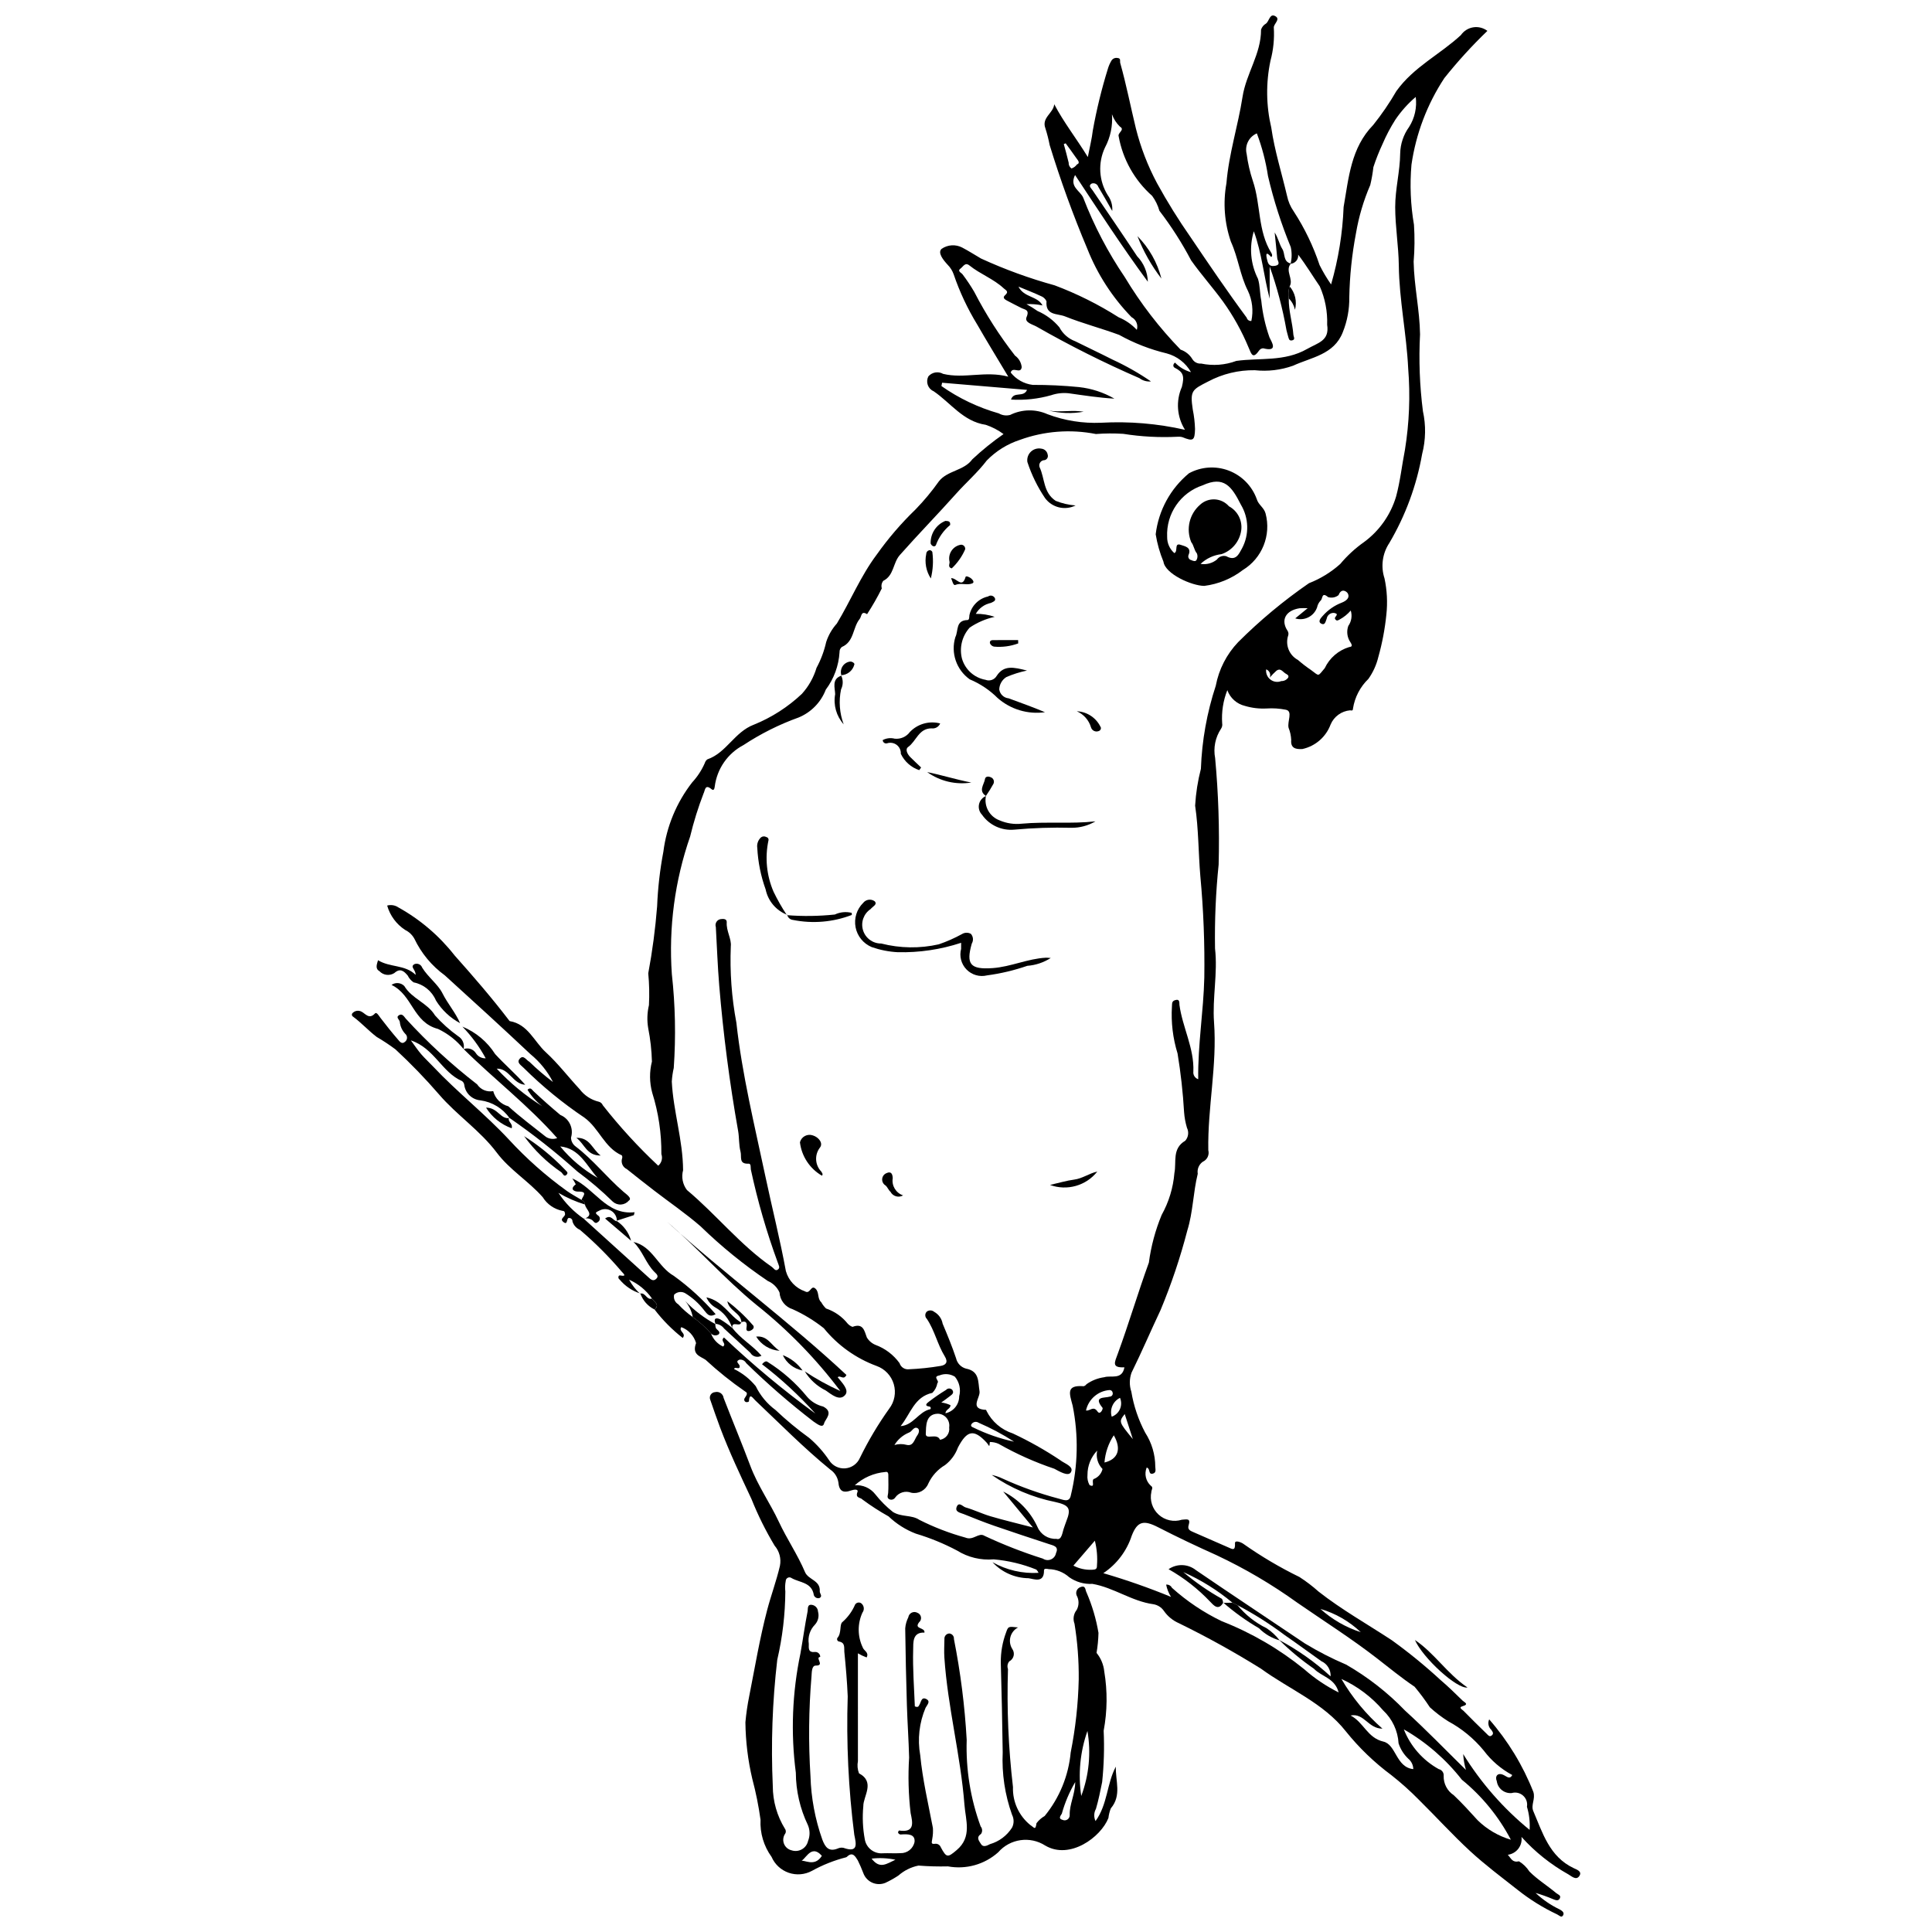 <?xml version="1.0" encoding="UTF-8"?>
<!-- Uploaded to: SVG Repo, www.svgrepo.com, Generator: SVG Repo Mixer Tools -->
<svg width="800px" height="800px" version="1.1" viewBox="144 144 512 512" xmlns="http://www.w3.org/2000/svg">
 <defs>
  <clipPath id="a">
   <path d="m237 148.09h326v503.81h-326z"/>
  </clipPath>
 </defs>
 <g clip-path="url(#a)">
  <path d="m298.68 466.95c5.707 5.172 11.414 10.34 17.121 15.512 0.625 0.566 1.266 1.223 2.102 0.445 0.789-0.734 0.074-1.297-0.414-1.777-2.356-2.312-3.199-5.691-5.621-8 5.07 1.141 6.457 6.582 10.711 8.992h-0.004c4.074 2.941 7.793 6.348 11.078 10.148-1.82 1.055-2.394-0.332-3.121-1.121l0.004-0.004c-1.328-1.711-2.945-3.176-4.781-4.328-0.965-0.66-2.266-0.547-3.098 0.277-0.246 0.996 0.195 2.039 1.086 2.555 1.156 1.262 2.445 2.394 3.844 3.379 1.77 1.266 3.391 2.723 4.836 4.348 0.559 1.535 1.711 2.785 3.195 3.473 1.047-0.855-0.891-1.43 0.242-2.398h0.004c7.629 7.231 15.719 13.965 24.211 20.16-4.289-4.789-9.02-9.164-14.129-13.07 0.664-0.793 1.141-0.883 1.453-0.633 3.988 2.492 7.535 5.625 10.504 9.27 1.105 1.281 2.594 2.18 4.242 2.57 2.91 1.496 0.516 3.367 0.258 4.438-0.348 1.441-1.816 0.184-2.871-0.504v-0.004c-6.234-4.793-12.176-9.953-17.797-15.457-0.355-0.648-1.082-1.004-1.816-0.887-1.203 0.547 0.047 1.098 0.098 1.664 0.105 1.227-1.281-0.012-1.477 0.816v-0.004c2.219 1.082 4.172 2.633 5.738 4.539 1.211 2.5 3.008 4.664 5.242 6.312 2.809 2.664 5.793 5.137 8.93 7.402 2.023 1.723 3.797 3.715 5.273 5.918 0.914 1.453 2.559 2.277 4.269 2.148 1.711-0.133 3.207-1.199 3.891-2.773 2.219-4.543 4.809-8.898 7.746-13.016 1.434-1.852 1.891-4.277 1.23-6.527-0.66-2.246-2.356-4.039-4.562-4.824-5.477-2.019-10.305-5.473-13.984-10.004-2.531-2.008-5.301-3.699-8.25-5.027-1.969-0.605-3.356-2.371-3.477-4.426-0.609-1.375-1.715-2.465-3.098-3.055-6.359-4.293-12.324-9.137-17.824-14.484-3.894-3.383-8.184-6.309-12.281-9.461-2.445-1.883-4.871-3.789-7.281-5.719v0.004c-1.082-0.5-1.613-1.73-1.238-2.863 0.09-0.258 0.062-0.543-0.082-0.777-4.613-2.012-6.004-7.168-9.898-9.98v-0.004c-5.762-3.867-11.141-8.273-16.07-13.16-0.672-0.715-2.023-1.406-1.078-2.469 1.008-1.137 1.73 0.41 2.566 0.824h-0.004c1.969 1.914 4.055 3.699 6.246 5.356-1.465-2.836-3.492-5.348-5.961-7.371-7.484-7.043-15.078-13.973-22.688-20.879v-0.004c-3.469-2.516-6.25-5.863-8.09-9.734-0.555-1-1.406-1.805-2.434-2.309-2.32-1.508-4.016-3.805-4.773-6.465 1.016-0.281 2.102-0.098 2.973 0.492 5.766 3.199 10.828 7.519 14.891 12.711 4.984 5.59 9.875 11.25 14.422 17.199l0.004-0.004c0.043 0.094 0.113 0.172 0.203 0.227 4.828 0.816 6.453 5.41 9.543 8.242 3.25 2.977 5.949 6.543 8.965 9.781 1.246 1.664 3.031 2.84 5.051 3.328 0.496 0.109 0.902 0.461 1.09 0.934 4.481 5.711 9.395 11.07 14.691 16.031 0.895-0.746 1.23-1.977 0.836-3.074 0.047-5.516-0.77-11-2.426-16.262-0.738-2.703-0.766-5.555-0.078-8.27-0.078-2.957-0.406-5.898-0.98-8.801-0.352-2.035-0.289-4.125 0.188-6.137 0.148-2.816 0.086-5.637-0.18-8.445 1.098-5.867 1.879-11.789 2.348-17.742 0.195-4.859 0.75-9.699 1.656-14.48 0.852-6.695 3.488-13.043 7.633-18.371 1.391-1.504 2.519-3.231 3.34-5.102 0.109-0.406 0.352-0.758 0.688-1.004 5.055-1.734 7.148-7.223 12.316-9.191l0.004 0.004c4.715-1.91 9.031-4.68 12.73-8.172 1.789-1.98 3.113-4.336 3.879-6.891 1.164-2.152 2.023-4.457 2.559-6.848 0.59-1.816 1.555-3.484 2.832-4.902 3.625-5.992 6.281-12.535 10.508-18.191h0.004c3.062-4.328 6.523-8.359 10.34-12.043 2.258-2.324 4.332-4.82 6.203-7.469 2.301-2.887 6.629-2.754 8.844-5.816 2.59-2.426 5.352-4.656 8.266-6.68-1.43-1.07-3.027-1.898-4.723-2.457-6.004-0.902-9.285-5.824-13.797-8.895l-0.004-0.004c-0.727-0.312-1.289-0.918-1.551-1.664-0.266-0.746-0.207-1.566 0.156-2.269 0.977-1.129 2.617-1.406 3.914-0.668 5.617 1.367 11.242-0.879 17.266 0.742-2.988-5-5.695-9.383-8.25-13.848h-0.004c-2.547-4.176-4.633-8.613-6.207-13.242-0.336-0.969-0.887-1.844-1.609-2.57-1.098-1.188-2.746-3.184-1.602-4.211 1.609-1.121 3.707-1.254 5.449-0.352 1.719 0.898 3.359 1.957 5.039 2.934v-0.004c6.289 2.879 12.801 5.25 19.469 7.086 5.934 2.227 11.617 5.066 16.965 8.469 1.824 0.75 3.469 1.887 4.812 3.332 0.414-1.316-0.176-2.738-1.402-3.371-5.039-5.184-9.012-11.309-11.68-18.027-3.805-9.02-7.148-18.227-10.016-27.586-0.289-1.5-0.668-2.984-1.133-4.438-1.066-2.84 2.117-3.973 2.348-6.371 2.516 4.805 5.816 8.973 8.902 13.996 0.52-2.707 1.066-4.844 1.316-7.016 0.988-5.508 2.316-10.949 3.973-16.297 0.223-0.781 0.547-1.531 0.965-2.231 0.332-0.543 0.965-0.828 1.594-0.711 1.004 0.062 0.598 0.836 0.742 1.344 1.613 5.727 2.75 11.578 4.152 17.352 1.27 5.039 3.148 9.902 5.594 14.484 2.719 4.953 5.699 9.75 8.938 14.379 4.84 7.164 9.684 14.312 14.824 21.262l0.004-0.004c0.129 0.566 0.66 0.941 1.234 0.871 0.578-2.684 0.262-5.481-0.902-7.965-2.094-4.121-2.578-8.781-4.508-13.016v0.004c-1.723-4.984-2.133-10.328-1.191-15.516 0.629-7.762 3.078-15.254 4.262-22.867 0.969-6.242 4.945-11.438 4.906-17.809v-0.004c0.211-0.688 0.68-1.27 1.309-1.625 0.895-0.648 0.992-2.91 2.582-1.906 1.254 0.793-0.531 1.996-0.504 2.918h-0.004c0.191 2.969-0.109 5.953-0.883 8.828-1.234 5.856-1.16 11.91 0.215 17.734 0.875 6.086 2.762 12.027 4.168 18.039h0.004c0.301 1.5 0.91 2.918 1.789 4.172 2.879 4.426 5.176 9.203 6.844 14.215 0.887 1.781 1.906 3.496 3.047 5.125 1.93-6.68 3.047-13.566 3.316-20.512 1.355-7.715 1.918-15.676 7.848-21.75 2.269-2.836 4.324-5.84 6.141-8.984 4.606-6.422 11.57-9.715 17.09-14.832 0.766-1.105 1.949-1.852 3.273-2.062 1.328-0.211 2.688 0.133 3.754 0.945-4.074 3.918-7.887 8.098-11.41 12.516-4.551 6.914-7.523 14.746-8.711 22.938-0.465 5.316-0.238 10.672 0.664 15.934 0.211 3.254 0.184 6.519-0.09 9.77 0.121 6.469 1.605 12.805 1.699 19.258-0.359 6.797-0.102 13.617 0.762 20.367 0.824 3.746 0.754 7.633-0.207 11.344-1.461 8.32-4.406 16.312-8.695 23.59-1.84 2.766-2.312 6.223-1.277 9.379 0.676 3.148 0.84 6.387 0.492 9.586-0.383 3.812-1.098 7.586-2.137 11.273-0.5 2.078-1.395 4.039-2.629 5.781-2.176 2.098-3.606 4.848-4.078 7.832-0.012 0.766-0.496 0.496-0.762 0.492v-0.004c-2.281 0.199-4.273 1.641-5.168 3.75-1.223 3.305-4.043 5.758-7.484 6.508-1.848 0.113-3.137-0.262-2.961-2.375l0.004-0.004c-0.047-1.109-0.281-2.207-0.699-3.242-0.402-1.668 1.234-4.445-0.762-4.797-1.656-0.328-3.352-0.438-5.039-0.328-1.949 0.105-3.902-0.125-5.777-0.684-2.152-0.516-3.902-2.082-4.656-4.168-1.105 2.789-1.57 5.785-1.367 8.777 0.094 0.5-0.016 1.02-0.301 1.445-1.52 2.293-2.082 5.09-1.562 7.789 0.867 9.383 1.176 18.812 0.926 28.23-0.762 7.379-1.078 14.801-0.957 22.219 0.754 6.562-0.738 13.09-0.262 19.559 0.844 11.398-1.723 22.566-1.52 33.887 0.332 1.25-0.293 2.555-1.477 3.078-1.012 0.719-1.523 1.953-1.32 3.18-1.23 4.953-1.238 10.133-2.766 15.035v0.004c-1.867 7.184-4.234 14.23-7.09 21.082-2.602 5.5-4.992 11.121-7.695 16.594-0.582 1.625-0.598 3.398-0.047 5.035 0.629 3.793 1.871 7.457 3.672 10.852 1.738 2.684 2.664 5.812 2.672 9.012 0.012 0.645 0.344 1.594-0.629 1.844-1.312 0.336-0.602-1.336-1.648-1.609v-0.004c-0.684 1.676-0.246 3.606 1.094 4.82 0.773 0.488 0.145 1.09 0.145 1.637l0.004-0.004c-0.484 2.207 0.246 4.504 1.918 6.023 1.668 1.523 4.023 2.035 6.176 1.352 1.383-0.098 2.359-0.422 1.77 1.496-0.344 1.113 0.457 1.441 1.219 1.773 3.086 1.355 6.176 2.707 9.266 4.051 1.102 0.48 1.922 1.074 1.809-1.082-0.051-0.977 1.773-0.188 2.207 0.152v-0.004c4.719 3.328 9.695 6.269 14.883 8.801 1.785 1.156 3.481 2.445 5.066 3.863 6.106 4.793 12.852 8.582 19.309 12.824h0.004c4.57 3.285 8.938 6.852 13.074 10.668 2.019 1.711 3.906 3.586 5.809 5.434 0.406 0.395 1.824 0.926-0.09 1.465-1.145 0.32 0.031 0.93 0.281 1.188 2.016 2.07 4.09 4.082 6.16 6.106 0.352 0.344 0.73 0.891 1.293 0.473 0.688-0.512 0.285-1.023-0.105-1.555v-0.004c-0.742-0.707-0.949-1.805-0.523-2.734 4.977 5.695 8.938 12.203 11.707 19.238 0.586 1.887-0.711 3.449-0.023 5.059 2.477 5.785 4.273 12.062 10.672 15.109 0.805 0.383 2.34 0.867 1.547 2.078-0.832 1.266-2.019 0.117-2.918-0.41-4.66-2.606-8.859-5.957-12.43-9.926 0.152 1.109-0.148 2.231-0.828 3.121-0.68 0.887-1.684 1.469-2.793 1.613 0.914 1.004 1.199 2.125 2.965 1.734 1.113 0.676 2.055 1.598 2.758 2.695 2.191 2.199 4.785 3.766 7.098 5.723 0.418 0.352 1.336 0.566 0.992 1.34-0.398 0.895-1.203 0.512-1.867 0.25-1.496-0.633-3.027-1.18-4.586-1.633 1.887 1.781 4.043 3.258 6.387 4.375 0.77 0.426 1.285 0.895 0.902 1.562-0.43 0.754-1.039 0.004-1.559-0.234v-0.004c-3.769-1.773-7.316-3.981-10.574-6.578-4.219-3.324-8.543-6.551-12.484-10.184-4.731-4.363-9.062-9.152-13.652-13.672h0.004c-2.277-2.312-4.699-4.477-7.25-6.484-4.5-3.34-8.559-7.242-12.066-11.613-5.926-7.531-14.977-11.113-22.516-16.621h-0.004c-7.023-4.375-14.27-8.387-21.707-12.023-1.602-0.695-2.981-1.82-3.977-3.258-0.648-0.941-1.648-1.582-2.773-1.773-5.742-0.777-10.504-4.418-16.152-5.391v-0.004c-2.203 0.129-4.383-0.496-6.184-1.77-1.492-1.336-3.414-2.09-5.418-2.137-0.57-0.137-1.266-0.211-1.254 0.332 0.055 3.484-2.664 2.277-4.066 2.082l-0.004-0.004c-3.641-0.039-7.106-1.574-9.578-4.246 3.711 2.094 7.949 3.07 12.207 2.82-0.141-0.32-0.34-0.613-0.582-0.863-3.613-1.461-7.422-2.375-11.305-2.715-3.402 0.293-6.812-0.523-9.711-2.332-3.492-1.848-7.152-3.348-10.934-4.481-2.684-1.027-5.133-2.582-7.211-4.566-2.402-1.34-4.715-2.836-6.926-4.473-0.492-0.609-1.969-0.297-1.324-1.988 0.32-0.848-0.949-0.672-1.602-0.438-2.285 0.82-3.266 0.176-3.469-2.234l-0.004 0.004c-0.234-1.336-1-2.519-2.125-3.277-7.008-5.711-13.336-12.148-19.887-18.348-0.719-0.68-1.516-2.133-1.684 0.297h0.004c-0.219 0.152-0.488 0.211-0.75 0.16-0.199-0.055-0.367-0.203-0.445-0.398-0.078-0.195-0.062-0.414 0.047-0.598 0.34-0.609 1.109-1.352 0.145-1.816-3.691-2.547-7.195-5.356-10.488-8.398-1.438-0.961-3.66-1.352-2.512-4.426-0.559-1.945-2.008-3.516-3.906-4.223-0.836 1.129 1.418 1.586 0.371 2.863h-0.004c-2.797-2.18-5.301-4.707-7.453-7.523 1.535-1.387-0.188-2.008-0.688-2.918-1.531-2.191-3.633-3.918-6.074-5 0.766 1.402 1.754 2.668 2.93 3.746l0.074-0.078c-2.156-0.676-4.066-1.965-5.508-3.703-0.531-0.336-0.379-1.199 0.148-1.09 1.988 0.406 0.727-0.609 0.438-0.965-3.402-4.004-7.117-7.727-11.117-11.133-0.941-0.406-1.66-1.207-1.965-2.191 0.02-0.258-0.078-0.516-0.27-0.695-0.188-0.18-0.445-0.266-0.703-0.238-0.707 0.039-0.18 2.144-1.52 0.992-0.98-0.844 0.66-1.316 0.52-2.094-0.066-0.363-0.047-0.77-0.684-0.793-2.176-0.43-4.07-1.742-5.234-3.629-3.773-4.266-8.781-7.273-12.152-11.77-4.434-5.906-10.617-9.961-15.324-15.453-3.625-4.191-7.481-8.18-11.547-11.945-1.594-1.188-3.25-2.285-4.965-3.289-2.129-1.609-4.023-3.719-6.25-5.363l-0.004-0.004c-0.184-0.094-0.309-0.281-0.324-0.492-0.016-0.207 0.078-0.41 0.246-0.535 0.609-0.582 1.52-0.711 2.269-0.324 1.082 0.527 2.027 2.184 3.609 0.492 0.434-0.465 1.035 0.637 1.469 1.203 1.492 1.945 3.019 3.867 4.625 5.719 0.398 0.461 0.992 1.324 1.789 0.641l0.004-0.004c0.352-0.238 0.574-0.629 0.598-1.051 0.027-0.426-0.152-0.84-0.477-1.117-0.824-0.875-1.336-2.004-1.441-3.203-0.125-0.609-1.16-1.18-0.156-1.75 0.82-0.469 1.305 0.402 1.734 0.926l-0.004-0.004c5.793 6.344 12.125 12.176 18.922 17.43 0.926 1.402 2.609 2.109 4.262 1.789 0.516 1.965 2.043 3.5 4.008 4.027 3.172 2.879 6.625 5.445 9.984 8.113 0.883 0.566 1.984 0.684 2.965 0.316-7.75-8.777-16.781-15.668-24.793-23.598l-0.012 0.023h0.004c1.195-0.469 2.559-0.023 3.246 1.062 0.562 0.891 1.559 1.41 2.609 1.367-1.668-3.066-3.742-5.891-6.172-8.398 3.57 1.473 6.602 4.012 8.672 7.273 2.551 2.785 5.449 5.254 7.973 8.133-3.305-0.199-4.219-4.371-7.555-4.266 3.562 3.832 7.613 7.176 12.051 9.941-1.562-1.188-2.883-2.664-3.891-4.352 0.812-0.781 1.176 0 1.547 0.348 2.324 2.18 4.711 4.293 7.156 6.332v0.004c2.356 0.961 3.582 3.566 2.828 5.996 0.012 0.914 0.449 1.77 1.18 2.32 4.684 3.551 8.297 8.219 12.719 12.039 0.738 0.641 2.383 1.711 1.438 2.332v-0.004c-0.52 0.617-1.27 0.996-2.074 1.051-0.805 0.055-1.594-0.223-2.191-0.762-2.941-2.883-6.078-5.555-9.395-7.996-5.715-5.129-11.75-9.887-18.07-14.25l0.102 0.102c-1.797-2.57-4.586-4.277-7.695-4.699-2.219-0.18-4.012-1.883-4.301-4.09-0.047-0.414-0.266-0.785-0.605-1.023-5.348-2.309-7.34-8.719-13.547-10.781 1.074 1.453 1.836 2.617 2.738 3.66 1 1.156 2.141 2.191 3.191 3.309 6.391 6.781 13.777 12.562 20.09 19.355l-0.004-0.004c4.625 5.019 9.75 9.562 15.289 13.551 1.246 0.895 2.621 1.609 3.934 2.406 0.512 0.207 0.867 0.676 0.93 1.223-2.469-0.75-4.84-1.793-7.066-3.098 1.793 2.719 4.102 5.062 6.789 6.902zm169.45 101.83 0.043-0.07c-1.312 2.309-2.621 0.621-3.473-0.25-3.223-3.402-6.934-6.305-11.016-8.609 2.199-1.523 5.137-1.43 7.231 0.238 9.578 6.547 19.266 12.938 28.879 19.43 3.512 2.133 7.172 4.012 10.953 5.621 5.758 3.309 11.016 7.418 15.621 12.199 5.551 5.043 10.766 10.457 16.109 15.699h0.004c-0.391-1.371-0.633-2.777-0.723-4.195 4.707 7.629 10.656 14.422 17.602 20.09 0.137-2.066-0.102-4.141-0.703-6.121 0.199-1.09-0.184-2.207-1.008-2.945-0.824-0.742-1.973-1-3.039-0.688-1.938 0.168-3.672-1.211-3.945-3.141-0.566-1.348 0.27-2.453 1.926-1.586 0.879 0.461 1.535 1.125 2.176-0.047h0.004c-2.969-1.598-5.555-3.816-7.574-6.512-2.606-3.164-5.801-5.793-9.406-7.738-1.727-1.086-3.352-2.328-4.856-3.703-1.246-1.895-2.598-3.719-4.055-5.457-3.469-2.336-6.719-5.004-10.027-7.57-6.777-5.25-14.02-9.832-21.062-14.703-6.719-4.836-13.867-9.043-21.355-12.566-5.207-2.336-10.375-4.777-15.453-7.387-3.879-1.996-5.547-1.691-7.062 2.215-1.324 4.059-3.977 7.551-7.527 9.922 6.086 1.777 12.074 3.875 17.938 6.285-0.625-0.996-1.062-2.098-1.289-3.25 0.637-0.066 1.246 0.266 1.535 0.84 3.957 3.562 8.406 6.543 13.207 8.852 7.891 3.09 15.258 7.383 21.84 12.723 2.766 2.438 5.832 4.508 9.133 6.152-1.004-3.824-4.543-4.176-6.551-6.281-3.277-2.258-6.352-4.805-9.184-7.602 4.926 2.621 9.496 5.856 13.605 9.629 0.09-1.723-0.887-3.324-2.461-4.031-3.231-2.277-6.406-4.644-9.664-6.879l-0.004-0.004c-3.965-2.977-8.16-5.637-12.543-7.949l-1.34-0.656v-0.004c-3.945-3.297-8.332-6.031-13.031-8.121 3.18 2.688 6.609 5.062 10.242 7.094 0.188 0.328 0.293 0.699 0.305 1.078zm17.633-348.89h0.004c-0.328 1.031-0.41 2.125-0.23 3.191-0.062 3.293 0.996 6.445 1.23 9.695 0.035 0.473 0.648 1.281-0.441 1.441-0.734 0.109-0.785-0.512-0.934-0.98-0.18-0.582-0.309-1.18-0.473-1.766h0.004c-1.012-5.731-2.496-11.367-4.445-16.848v8.543c-1.566-5.957-2.059-12.004-4.199-17.875-1.273 4.18-0.883 8.691 1.094 12.59 0.574 1.828 0.465 3.859 0.875 5.754v-0.004c0.332 3.34 1.066 6.625 2.18 9.785 0.621 1.289 2.375 3.93-1.664 2.883h0.004c-0.41 0.004-0.797 0.199-1.039 0.527-1.703 2.441-2.059 1.109-2.848-0.746-1.789-4.32-4.07-8.418-6.801-12.211-2.715-3.719-5.785-7.144-8.426-10.875-2.422-4.613-5.231-9.008-8.402-13.141-0.398-1.418-1.047-2.754-1.918-3.945-4.652-4.113-7.781-9.68-8.879-15.793-0.316-0.953 1.785-1.723 0.324-2.562h0.004c-0.941-0.922-1.66-2.043-2.106-3.281 0.238 3.055-0.398 6.113-1.84 8.816-1.922 4.074-1.641 8.848 0.746 12.668 0.879 1.199 1.297 2.672 1.172 4.156-1.391-2.426-2.504-4.434-3.695-6.394-0.113-0.355-0.363-0.648-0.695-0.812-0.336-0.164-0.719-0.184-1.07-0.059-0.969 0.566-0.164 1.172 0.227 1.75 3.961 5.828 7.945 11.641 11.832 17.516h0.004c1.75 1.82 2.762 4.227 2.832 6.75-7.043-9.57-13.078-18.91-19.289-28.285-1.578 3.191 1.41 4.137 2.18 6.051 2.859 7.41 6.555 14.469 11.016 21.039 4.172 6.938 9.125 13.375 14.766 19.184 1.328 0.449 2.449 1.363 3.16 2.574 0.504 0.77 1.391 1.203 2.309 1.121 3.109 0.648 6.34 0.402 9.312-0.707 6.254-0.867 12.75 0.266 18.766-3.172 2.883-1.648 5.965-2.137 5.301-6.418 0.121-3.492-0.547-6.965-1.953-10.16-1.852-2.691-3.535-5.527-5.734-8.418 0.07 0.59-0.105 1.184-0.48 1.641-0.379 0.457-0.93 0.742-1.523 0.785 0.355-1.457 0.367-2.973 0.039-4.434-2.508-6.094-4.523-12.383-6.023-18.797-0.586-3.867-1.578-7.664-2.957-11.324-2.117 0.906-3.262 3.215-2.703 5.449 0.316 2.426 0.867 4.82 1.641 7.144 2.133 6.254 1.266 13.242 4.891 19.078 0.48 0.773 0.02 1.16-0.078 1.051-1.23-1.414-1.422-0.895-1.082 0.559 0.246 1.051 0.469 2.082 2.059 1.832 1.773-0.273 0.738-1.289 0.672-2.031-0.203-2.273-0.449-4.543-0.68-6.816 0.938 1.422 1.211 3.074 2.035 4.379 0.797 1.258 0.156 3.391 2.262 3.84-1.648 1.938 0.789 4.098-0.324 6.062zm-75.906 319.38c4.023 2.012 7.238 5.344 9.109 9.434 0.848 1.973 2.836 3.215 4.981 3.109 1.469 0.453 1.566-1.715 2.012-2.894 0.215-0.57 0.383-1.156 0.609-1.723 1.391-3.461 0.773-4.312-2.887-5.144h0.004c-6.055-1.215-11.793-3.656-16.867-7.176 0.984 0.195 1.945 0.512 2.848 0.949 4.82 2.203 9.82 3.988 14.945 5.336 1.082 0.238 2.809 1.191 3.18-0.922v-0.004c1.891-7.773 2.055-15.867 0.477-23.715-0.848-3.211-1.84-5.531 2.926-5.156 0.301-0.09 0.559-0.277 0.738-0.531 1.398-0.992 3.016-1.629 4.715-1.855 1.758-0.578 4.715 0.82 5.34-2.625-3.481 0.164-2.602-1.312-1.754-3.621 2.922-7.969 5.324-16.125 8.223-24.105l0.004 0.004c0.574-4.352 1.715-8.605 3.391-12.656 1.906-3.422 3.059-7.211 3.379-11.109 0.594-2.894-0.68-6.477 2.875-8.559 0.832-0.941 1.012-2.293 0.457-3.418-0.406-1.355-0.664-2.746-0.766-4.156-0.301-5.211-0.879-10.398-1.727-15.547-1.246-4.027-1.75-8.246-1.492-12.453 0.066-0.75-0.094-1.395 0.844-1.688 1.344-0.422 1.082 0.812 1.145 1.262 0.812 5.977 3.941 11.469 3.688 17.656-0.117 0.902 0.426 1.758 1.289 2.039-0.125-9.164 1.402-17.98 1.613-26.926 0.133-8.988-0.219-17.98-1.055-26.93-0.523-6.215-0.457-12.473-1.379-18.656h0.004c0.191-3.293 0.703-6.555 1.527-9.746 0.27-7.484 1.598-14.898 3.941-22.012 0.82-4.34 2.871-8.348 5.918-11.547 5.773-5.766 12.059-10.996 18.777-15.633 3.047-1.184 5.856-2.91 8.293-5.094 1.836-2.195 3.949-4.141 6.289-5.793 4.074-2.988 7.059-7.227 8.504-12.062 1.098-4.035 1.539-8.25 2.348-12.371 1.156-7.141 1.445-14.395 0.863-21.605-0.43-9.102-2.375-18.129-2.484-27.285-0.062-5.172-0.953-10.27-0.957-15.465-0.004-4.797 1.266-9.406 1.32-14.191 0.051-2.531 0.875-4.992 2.363-7.043 1.496-2.363 2.117-5.18 1.758-7.953-2.074 1.762-3.894 3.801-5.418 6.055-1.297 2.047-2.426 4.191-3.379 6.418-0.93 1.996-1.742 4.043-2.426 6.133-0.18 1.598-0.457 3.18-0.832 4.742-1.773 4.102-3.043 8.402-3.789 12.809-1.066 5.59-1.656 11.262-1.766 16.949 0.047 3.168-0.539 6.312-1.723 9.25-2.316 5.961-8.363 6.641-13.176 8.871h-0.004c-3.238 1.156-6.703 1.566-10.125 1.195-4.305-0.062-8.551 0.961-12.352 2.981-4.301 2.188-4.852 2.422-4.098 7.445 0.348 1.703 0.547 3.43 0.598 5.164-0.078 3.117-0.516 3.301-3.406 2.129-0.395-0.102-0.805-0.129-1.211-0.09-4.812 0.242-9.641-0.016-14.402-0.77-2.414-0.152-4.836-0.137-7.25 0.047-6.731-1.328-13.695-0.793-20.141 1.551-3.328 1.086-6.344 2.961-8.785 5.469-2.434 3.207-5.465 5.82-8.121 8.797-4.891 5.484-10.043 10.746-14.922 16.262-1.848 2.09-1.523 5.426-4.387 6.832l0.004 0.004c-0.449 0.562-0.594 1.309-0.387 1.996-1.164 2.352-2.469 4.629-3.902 6.828-1.633-1.02-1.418 0.609-1.977 1.293-1.855 2.281-1.426 6.008-4.711 7.406-0.41 0.328-0.641 0.832-0.609 1.359-0.215 3.598-1.484 7.059-3.644 9.945-1.281 3.34-3.879 6.008-7.188 7.375-5.144 1.844-10.051 4.301-14.617 7.309-4.176 2.191-7.019 6.277-7.621 10.957-0.062 0.516-0.219 1.27-0.84 0.75-1.777-1.488-1.703 0.281-2.125 1.113v-0.004c-1.438 3.727-2.625 7.543-3.562 11.426-4.066 11.699-5.715 24.105-4.848 36.461 0.918 8.254 1.086 16.574 0.508 24.859-0.273 1.191-0.445 2.402-0.52 3.621 0.398 7.894 2.949 15.512 2.992 23.496-0.492 1.812-0.117 3.75 1.023 5.246 7.773 6.5 14.117 14.574 22.516 20.383 0.484 0.336 0.859 1.152 1.523 0.734 0.785-0.496 0.238-1.199 0.039-1.891l-0.004 0.004c-2.957-8.051-5.344-16.297-7.144-24.68-0.078-0.535 0.102-1.578-0.598-1.539-2.668 0.141-1.773-1.816-2.129-3.164-0.48-1.828-0.32-3.699-0.641-5.512-2.266-12.77-3.934-25.617-5.008-38.543-0.426-5.152-0.605-10.324-0.898-15.488v0.004c-0.152-0.449-0.098-0.938 0.145-1.34 0.238-0.402 0.645-0.68 1.109-0.758 0.703-0.105 1.703-0.129 1.633 0.863-0.156 2.258 1.309 4.367 1.078 6.363-0.273 6.773 0.223 13.555 1.477 20.215 1.516 13.75 4.824 27.199 7.684 40.703 1.777 8.387 3.891 16.715 5.441 25.152h0.004c0.707 2.5 2.598 4.5 5.055 5.344 1.41 0.875 1.566-1.891 2.82-0.676 1 0.973 0.406 2.586 1.488 3.555l0.004 0.004c0.336 0.617 0.766 1.18 1.273 1.664 2.273 0.762 4.273 2.168 5.762 4.047 0.348 0.367 0.773 0.645 1.246 0.816 2.809-1.062 3.133 0.977 3.797 2.805v-0.004c0.527 0.887 1.328 1.578 2.281 1.973 2.566 0.941 4.789 2.629 6.391 4.844 0.332 1.07 1.379 1.754 2.492 1.621 2.812-0.121 5.613-0.418 8.387-0.883 1.32-0.215 2.102-0.926 1.102-2.543-1.938-3.129-2.676-6.859-4.754-9.934l-0.004-0.004c-0.262-0.25-0.41-0.602-0.406-0.965 0-0.367 0.152-0.715 0.418-0.965 0.586-0.426 1.387-0.395 1.941 0.074 1.184 0.66 2.008 1.816 2.246 3.152 1.273 3.016 2.519 6.051 3.555 9.152 0.297 1.332 1.312 2.391 2.633 2.742 3.613 0.695 3.16 3.453 3.582 6.012 0.273 1.668-2.84 4.742 1.727 4.922 0.062 0.078 0.105 0.172 0.121 0.27 1.43 2.848 3.945 5 6.981 5.981 4.344 2.035 8.527 4.394 12.52 7.055 1.086 0.895 3.773 1.664 2.863 3.227-0.715 1.23-3.109-0.262-4.398-0.934h-0.004c-5.121-1.719-10.066-3.93-14.762-6.602-0.727-0.32-1.516-0.488-2.312-0.484-0.129 1.742-0.164 0.902-0.891 0.121-3.367-3.629-5.184-3.215-7.574 1.359h0.004c-0.672 1.836-1.852 3.445-3.406 4.633-1.953 1.156-3.508 2.879-4.457 4.938-0.73 1.781-2.625 2.785-4.508 2.391-1.527-0.598-3.273-0.082-4.231 1.254-0.34 0.559-1.055 0.758-1.637 0.453-0.688-0.43-0.293-1.027-0.25-1.625 0.105-1.43 0.059-2.871 0.047-4.305-0.004-0.582 0.098-1.492-0.812-1.266-3 0.258-5.836 1.492-8.07 3.516 2.094-0.168 4.133 0.73 5.422 2.387 1.371 1.738 2.938 3.312 4.676 4.688 2.293 1.414 4.922 0.703 7 2.086 3.906 1.973 8 3.547 12.223 4.707 2.074 0.859 3.484-1.422 5-0.496l-0.004 0.004c5.039 2.363 10.227 4.391 15.531 6.066 0.633 0.426 1.441 0.504 2.141 0.203 0.703-0.301 1.203-0.938 1.332-1.691 0.816-1.734-0.68-1.977-1.867-2.367-4.832-1.59-9.664-3.168-14.469-4.836-2.75-0.953-5.453-2.039-8.152-3.125-0.879-0.352-2.383-0.543-1.824-1.93 0.578-1.422 1.621-0.039 2.316 0.16 2.258 0.648 4.398 1.699 6.648 2.363 3.434 1.016 6.922 1.836 11.219 2.957-2.984-3.613-5.426-6.566-7.867-9.516zm49.77-296.64c-1.391-2.449-3.703-4.238-6.426-4.973-4.406-1.055-8.652-2.707-12.613-4.91-4.742-1.754-9.637-3.019-14.328-4.894-2.094-0.836-5.231-0.164-4.926-4.016v-0.004c-0.305-0.652-0.859-1.156-1.539-1.395-1.812-0.852-3.691-1.566-5.891-2.481 1.496 2.965 5.004 2.418 6.379 4.984-1.398-0.293-2.828-0.406-4.254-0.34 1.004 0.547 1.98 1.148 2.914 1.809 2.242 0.969 4.227 2.445 5.797 4.32 0.891 1.703 2.379 3.023 4.184 3.695 3.285 1.641 6.613 3.191 9.883 4.859 3.562 1.641 6.981 3.578 10.211 5.797-1.094 0.105-2.188-0.203-3.062-0.867-9.348-4.062-18.465-8.633-27.312-13.691-1.066-0.582-3.207-1.066-2.59-2.496 0.875-2.023-0.488-1.93-1.43-2.43-1.18-0.621-2.391-1.184-3.559-1.828-0.582-0.32-1.582-0.777-0.715-1.531 1.145-0.992 0.18-1.332-0.336-1.812-2.695-2.523-6.246-3.777-9.098-6.074-1.152-0.93-1.66 0.305-2.289 0.75-1.086 0.773 0.176 1.164 0.484 1.633 1.121 1.48 2.152 3.027 3.086 4.629 3.062 5.945 6.676 11.594 10.789 16.871 1.004 0.715 1.652 1.824 1.777 3.051-0.246 2.012-2.402-0.316-2.91 1.445 1.434 1.812 3.523 2.984 5.816 3.269 4.098-0.016 8.195 0.18 12.273 0.582 3.305 0.359 6.504 1.402 9.387 3.062-4.094-0.234-8.105-0.859-12.121-1.426-1.562-0.168-3.144 0.008-4.633 0.516-3.457 0.984-7.055 1.371-10.645 1.156 0.762-2.293 3.285-0.426 4.254-2.566l-22.516-1.898-0.18 0.879c4.629 3.254 9.773 5.703 15.219 7.25 0.906 0.531 1.984 0.676 3 0.402 3.102-1.531 6.727-1.605 9.891-0.191 4.523 1.703 9.344 2.473 14.172 2.266 7.473-0.414 14.965 0.215 22.266 1.867-2.152-3.41-2.461-7.664-0.828-11.352 0.727-2.914 0.383-3.945-1.906-5.098-0.395-0.199-0.574-0.836 0.086-1.363v0.004c1.16 1.211 2.625 2.09 4.238 2.539zm30.91 62.551c-0.711-0.039-1.426-0.035-2.141 0.012-3.715 0.582-5.055 3.16-3.172 5.984 0.223 0.352 0.289 0.781 0.176 1.18-0.859 2.512 0.223 5.273 2.562 6.531 1.098 0.957 2.254 1.848 3.461 2.664 2.305 1.684 1.703 1.805 3.652-0.484v-0.004c1.27-2.695 3.625-4.727 6.481-5.59 0.75-0.078 0.918-0.359 0.277-1.34h-0.004c-0.832-1.258-1.023-2.836-0.516-4.254 0.84-1.188 1.078-2.695 0.652-4.086-0.824 0.961-1.816 1.762-2.926 2.367-0.418 0.219-0.867 0.562-1.25-0.188-0.266-0.523 1.348-1.23-0.207-1.535-0.961-0.109-1.836 0.555-1.992 1.504-0.32 0.824-0.457 1.859-1.449 1.328-1.016-0.543-0.074-1.496 0.348-2.004h0.004c1.398-1.605 3.172-2.84 5.164-3.59 1.117-0.453 2.102-1.246 1.559-2.352-0.301-0.613-1.738-1.586-2.477 0.383-0.777 0.633-1.824 0.832-2.781 0.531-1.77-1.484-1.363 0.426-1.977 0.918-0.477 0.496-0.805 1.117-0.938 1.793-0.82 2.383-3.391 3.68-5.793 2.93zm53.855 326.36c-3.211-6.125-7.629-11.535-12.988-15.902-4.215-5.398-9.438-9.934-15.379-13.344 1.77 4.481 5.043 8.207 9.258 10.539 0.832 0.18 1.391 0.957 1.305 1.805-0.059 2.047 0.953 3.981 2.668 5.102 2.231 2.109 4.309 4.414 6.352 6.656l-0.004-0.004c2.465 2.406 5.484 4.176 8.789 5.148zm-42.473-32.918c3.488 1.805 4.418 5.918 8.691 6.918 3.414 0.797 3.309 6.805 7.922 7.293l0.004-0.004c-0.02-1.074-0.508-2.086-1.34-2.769-1.176-1.121-2.055-2.516-2.559-4.059-0.195-3.328-1.656-6.453-4.086-8.73-3.043-3.551-6.816-6.394-11.066-8.336 2.887 4.949 6.562 9.398 10.879 13.172-3.809 0.004-4.805-4.191-8.445-3.488zm-107.37-80.094c2.121-0.445 3.644-2.316 3.648-4.488 0.484-1.816 0.059-3.758-1.145-5.203-1.23-0.773-2.762-0.895-4.102-0.336-1.926 0.34 0.16 1.438-0.531 2.035h-0.004c-0.164 0.977-0.629 1.879-1.328 2.582-4.832 1.039-5.809 5.656-8.422 8.816 3.371-0.211 4.762-3.801 7.828-4.473 0.266-0.059 0.211-0.648-0.148-0.699-1.633-0.219-0.586-0.988-0.191-1.289 1.461-1.129 2.981-2.176 4.555-3.129 0.207-0.238 0.5-0.375 0.812-0.383 0.312-0.004 0.613 0.121 0.828 0.348 0.629 0.883-0.141 1.297-0.676 1.73-0.703 0.566-1.449 1.074-2.215 1.629v0.004c0.84 0.109 1.656 0.348 2.422 0.707 0.047 0.98-1.238 1.062-1.332 2.148zm0.992 3.75v0.004c0.141-0.887-0.105-1.793-0.672-2.488-0.57-0.695-1.41-1.113-2.309-1.148-3.324 0.059-3.125 3.316-3.219 5.305-0.082 1.75 3.016-0.32 3.766 1.605l0.004-0.004c1.57-0.234 2.656-1.699 2.43-3.269zm32.922 36.625h-0.004c1.512 0.797 3.207 1.176 4.914 1.098 0.762-0.074 1.371 0 1.332-1.117 0.176-2.211-0.012-4.438-0.559-6.586zm-136-111.09c2.766 3.367 6.129 6.195 9.922 8.336-2.945-3.227-4.785-7.832-9.922-8.336zm142.3 80.609c-1.656 1.727-2.578 4.031-2.57 6.426-0.105 0.941 0.09 1.891 0.555 2.719 1.809 0.855 0.137-1.488 1.34-1.707h-0.004c1.059-0.48 1.836-1.43 2.094-2.562-1.254-1.289-1.785-3.113-1.414-4.875zm-2.965-10.633c1.078 0.211 1.941-1.348 3.047 0.262 0.727 1.062 1.539-0.727 1.34-0.969-2.582-3.133 0.566-2.535 1.926-2.973v0.004c0.25-0.012 0.48-0.133 0.625-0.336 0.148-0.199 0.195-0.453 0.129-0.695-0.043-0.418-0.41-0.73-0.832-0.707-3.047 0.23-5.582 2.43-6.234 5.414zm62.125 52.586c3.09 2.785 6.734 4.891 10.695 6.168-3.023-2.875-6.691-4.992-10.695-6.168zm-81.188-44.32c-2.981-1.93-6.121-3.606-9.383-5.012-0.297-0.203-0.664-0.281-1.016-0.215-0.355 0.066-0.668 0.273-0.871 0.57-0.316 0.461 0.035 0.75 0.461 0.902v-0.004c3.438 1.691 7.066 2.953 10.809 3.758zm26.43-1.691c-1.422 2.156-2.269 4.637-2.469 7.215 3.613-0.871 4.562-3.574 2.469-7.215zm-58.133 2.582c1.055-0.32 2.18-0.336 3.242-0.039 1.824 0.426 2.047-1.492 2.832-2.543 0.473-0.637 0.656-1.602 0.016-1.906-0.988-0.469-1.426 0.941-2.231 1.184h0.004c-1.609 0.66-2.965 1.816-3.863 3.305zm98.512-205.56c-0.129 1.035 0.297 2.059 1.121 2.695 0.824 0.641 1.926 0.797 2.894 0.41 0.73 0.023 1.422-0.332 1.832-0.938 0.254-0.637-0.355-0.828-0.773-1.102-0.715-0.473-1.293-1.488-2.336-0.719h0.004c-0.641 0.57-1.242 1.188-1.801 1.844 0.176-0.414 0.176-0.883 0-1.297-0.18-0.414-0.52-0.738-0.941-0.895zm-53.133-139.41-0.496 0.215c0.438 1.633 0.914 3.254 1.289 4.902l0.004-0.004c-0.043 0.613 0.242 1.207 0.746 1.555 0.582-0.191 1.086-0.562 1.441-1.062 1.008-0.406 0.18-1.188-0.184-1.719-0.902-1.316-1.863-2.594-2.801-3.887zm15.652 336.76c-1.605 2.055-1.605 2.055 2.152 6.637zm-1.254-4.297h0.004c-1.855 0.902-2.785 3.016-2.195 4.996 0.977-0.344 1.766-1.074 2.184-2.023 0.414-0.945 0.418-2.023 0.012-2.973z"/>
 </g>
 <path d="m373.66 583.24c-0.801-0.293-1.57-0.66-2.305-1.09v8.199c0 6.793-0.012 13.582 0.004 20.375-0.211 1.078-0.113 2.195 0.281 3.223 4.379 2.328 1.117 6.055 1.148 8.699-0.277 2.918-0.148 5.863 0.383 8.746 0.371 2.324 2.481 3.961 4.82 3.742 1.539-0.062 3.086 0.062 4.621-0.031 1.828 0.062 3.426-1.219 3.758-3.019 0.168-2.098-1.84-2.031-3.441-1.945-0.199 0.055-0.418 0.023-0.594-0.082-0.18-0.109-0.309-0.285-0.355-0.488 0.059-0.172 0.145-0.328 0.262-0.469 4.336 0.668 3.582-2.191 3.082-4.617-0.574-4.883-0.707-9.809-0.398-14.715-0.117-4.617-0.449-9.23-0.59-13.848-0.207-6.797-0.355-13.594-0.445-20.391 0.082-1.023 0.363-2.019 0.824-2.938 0.078-0.527 0.41-0.984 0.887-1.219 0.477-0.238 1.039-0.23 1.508 0.027 0.5 0.18 0.867 0.613 0.957 1.141 0.09 0.523-0.105 1.055-0.512 1.395-1.438 1.887 1.648 1.258 1.434 2.719-3.266-0.152-2.934 2.754-2.988 4.539-0.148 5.051 0.258 10.121 0.441 15.012 0.965 0.395 1.012-0.117 1.211-0.422 0.453-0.703 0.504-2.176 1.793-1.535 1.273 0.629 0.246 1.555-0.148 2.32l-0.004-0.004c-1.684 3.965-2.18 8.332-1.426 12.574 0.625 6.469 2.129 12.855 3.356 19.258 0.074 0.996 0.012 2-0.176 2.981-0.039 0.684-0.535 1.457 0.789 1.242h-0.004c0.645-0.066 1.254 0.309 1.48 0.914 1.52 2.84 1.828 2.789 4.234 0.746 4.109-3.481 2.359-7.891 2.043-11.996-1.016-13.098-4.438-25.875-5.32-38.996-0.109-1.633-0.016-3.281 0.012-4.922-0.031-0.367 0.09-0.73 0.328-1.008 0.242-0.277 0.586-0.449 0.953-0.469 0.359 0.027 0.695 0.195 0.926 0.469 0.234 0.277 0.344 0.633 0.312 0.992 1.746 8.82 2.879 17.754 3.383 26.734-0.25 7.812 1.004 15.598 3.699 22.938 0.484 0.566 0.523 1.395 0.09 2.004-1.434 0.945-0.418 1.922-0.039 2.606 0.574 1.035 1.629 0.496 2.434 0.082h0.004c2.414-0.699 4.488-2.258 5.836-4.383 0.543-1.066 0.539-2.328-0.004-3.394-1.895-5.297-2.738-10.914-2.477-16.535-0.109-7.906-0.277-15.812-0.504-23.715v-0.004c-0.043-2.762 0.438-5.512 1.41-8.098 0.566-1.586 0.562-1.586 3.164-1.297-0.996 0.52-1.73 1.434-2.023 2.523-0.289 1.086-0.105 2.246 0.5 3.191 0.375 0.531 0.5 1.195 0.344 1.824-0.156 0.625-0.574 1.156-1.148 1.453-0.477 0.562-0.605 1.34-0.344 2.027-0.332 10.445 0.109 20.898 1.324 31.277-0.137 3.879 1.555 7.594 4.562 10.043 1.066 0.684 1.391 1.582 1.672-0.461 0.586-0.773 1.324-1.426 2.168-1.91 3.922-4.801 6.324-10.664 6.894-16.84 1.27-6.379 1.984-12.859 2.129-19.363 0.047-4.938-0.324-9.871-1.117-14.742-0.477-1.242-0.254-2.641 0.582-3.672 0.652-1.207 0.645-2.664-0.027-3.859-0.168-0.445-0.141-0.938 0.074-1.359 0.215-0.422 0.602-0.73 1.059-0.852 1.32-0.496 1.152 0.883 1.496 1.453 1.488 3.43 2.551 7.027 3.168 10.715-0.043 1.777-0.215 3.547-0.512 5.297 1.148 1.402 1.859 3.109 2.043 4.914 0.871 5.207 0.816 10.523-0.156 15.711 0.203 4.539 0.07 9.09-0.402 13.609-0.484 2.383-0.957 4.777-1.648 7.113h-0.004c-0.551 0.992-0.59 2.191-0.102 3.223 3.234-4.457 2.957-9.918 5.387-14.426-0.145 3.731 1.605 7.602-1.336 11.062-0.324 0.816-0.539 1.676-0.637 2.551-2.023 5.129-10.258 11.133-16.738 7.305-4.027-2.582-9.336-1.82-12.477 1.789-3.621 3.234-8.535 4.609-13.312 3.727-2.606 0.062-5.215-0.008-7.812-0.211-1.969 0.395-3.801 1.305-5.309 2.633-1.102 0.73-2.254 1.379-3.453 1.938-1.117 0.465-2.379 0.449-3.484-0.039-1.109-0.492-1.969-1.414-2.375-2.555-0.43-1.141-0.918-2.262-1.461-3.356-0.605-0.914-1.312-2.453-2.859-0.965h-0.004c-0.07 0.074-0.164 0.129-0.266 0.156-3.141 0.809-6.168 2.008-9.008 3.578-1.895 1.031-4.137 1.219-6.172 0.516-2.039-0.703-3.688-2.231-4.543-4.211-2.066-2.848-3.098-6.316-2.922-9.832-0.504-3.648-1.23-7.266-2.18-10.828-1.16-4.918-1.77-9.949-1.828-15 0.207-2.32 0.543-4.625 1.004-6.902 1.504-7.621 2.785-15.309 4.75-22.812 1.027-3.926 2.469-7.773 3.394-11.754v-0.004c0.379-1.902-0.141-3.875-1.406-5.344-2.367-3.941-4.418-8.066-6.125-12.336-2.934-6.262-5.894-12.504-8.328-18.977-0.918-2.438-1.758-4.902-2.609-7.363l-0.004 0.004c-0.176-0.441-0.129-0.941 0.129-1.344 0.258-0.398 0.691-0.648 1.164-0.672 0.508-0.129 1.043-0.031 1.473 0.262 0.43 0.293 0.715 0.754 0.781 1.273 2.328 6.031 4.828 12 7.102 18.055 1.969 5.234 5.211 9.797 7.543 14.785 2.133 4.562 4.981 8.711 6.93 13.324 0.875 2.066 4.125 2.16 3.906 5.086-0.043 0.562 0.855 1.293-0.062 1.781v-0.004c-0.621 0.188-1.285-0.145-1.504-0.758-0.523-3.434-3.711-3.289-5.867-4.504-0.293-0.23-0.691-0.277-1.031-0.113-0.336 0.16-0.551 0.5-0.555 0.875-0.176 0.91-0.211 1.844-0.102 2.766-0.043 6.094-0.762 12.164-2.141 18.102-1.297 11.109-1.691 22.305-1.184 33.477 0.008 3.996 1.125 7.914 3.223 11.312 0.312 0.418 0.309 0.996-0.016 1.406-0.492 0.785-0.574 1.758-0.219 2.613s1.102 1.484 2.004 1.691c0.906 0.297 1.895 0.199 2.723-0.273 0.832-0.473 1.422-1.273 1.629-2.203 0.547-1.359 0.531-2.883-0.047-4.231-2.078-4.328-3.168-9.07-3.191-13.875-1.375-10.543-0.957-21.242 1.23-31.645 0.66-3.723 1.172-7.473 1.902-11.18 0.105-0.531-0.184-1.941 1.262-1.621 0.836 0.184 1.445 0.906 1.484 1.762 0.344 1.219 0.035 2.527-0.82 3.465-1.32 1.336-1.922 3.223-1.625 5.078-0.008 1.133-0.219 2.34 1.613 2.164l0.004-0.004c0.363-0.039 0.73 0.082 1 0.336 0.273 0.25 0.422 0.602 0.414 0.973-1.496 0.129 1.336 2.316-1.168 2.293-1.129-0.012-1.051 1.801-1.145 2.848-0.738 8.801-0.828 17.645-0.27 26.461 0.164 5.738 1.223 11.414 3.144 16.824 0.754 1.973 1.688 3.312 4.078 2.348 0.469-0.223 1-0.289 1.512-0.184 4.07 1.445 3.332-1.191 2.883-3.418l-0.004-0.004c-1.555-12.18-2.141-24.461-1.746-36.734-0.164-3.941-0.512-7.875-0.898-11.801-0.098-0.984 0.312-2.422-1.395-2.711-0.211-0.035-0.387-0.176-0.473-0.371-0.086-0.195-0.07-0.418 0.043-0.598 1.145-1.266 0.508-3.586 1.301-4.18 1.457-1.273 2.609-2.856 3.375-4.637 0.164-0.273 0.434-0.469 0.746-0.531 0.312-0.066 0.637 0.004 0.898 0.191 0.754 0.602 0.891 1.695 0.305 2.461-1.34 2.926-1.316 6.289 0.062 9.195 0.285 0.918 1.773 1.344 1.043 2.68zm58.527 19.48-0.004 0.004c-1.945 5.523-2.508 11.438-1.641 17.227 2.062-5.496 2.629-11.441 1.641-17.227zm-3.238 13.551h-0.004c-1.543 2.625-2.738 5.438-3.551 8.371-0.348 0.559-1.012 1.336 0.176 1.633l0.004 0.004c0.426 0.199 0.93 0.164 1.32-0.102 0.395-0.266 0.617-0.719 0.59-1.191-0.09-2.84 1.414-5.379 1.461-8.715zm-67.145 19.543c-3.148-3.543-4.516 1.863-5.898 1.324 1.18-0.469 3.91 1.832 5.898-1.324zm13.18 0.738c2.195 2.902 4.008 1.34 6.312 0.297h0.004c-2.074-0.438-4.207-0.539-6.312-0.297z"/>
 <path d="m357.27 507.43c2.996 1.988 6.148 3.727 9.426 5.203-6.434-8.543-13.926-16.23-22.301-22.879-8.414-6.871-15.484-15.008-23.676-22.02 15.484 14.043 32.379 26.441 47.594 40.641-0.754 1.527-1.629-0.066-2.316 0.617 1.133 1.418 3.109 3.344 1.996 4.676-1.477 1.762-3.633-0.129-5.137-1.16v-0.004c-2.305-1.133-4.242-2.891-5.586-5.074z"/>
 <path d="m244.18 398.47c3.25 1.988 7.106 1.102 9.969 3.871 0.004-1.461-1.594-2.117-0.293-2.844 0.391-0.148 0.824-0.137 1.207 0.039 0.379 0.176 0.676 0.496 0.816 0.891 1.535 2.504 4.184 4.426 5.363 6.781 1.391 2.781 3.438 5.074 4.688 7.945h0.004c-2.633-1.402-4.844-3.481-6.406-6.019-1.055-2.481-3.273-4.281-5.918-4.797-0.668-0.457-1.207-1.078-1.562-1.809-1-1.188-1.996-2.059-3.555-0.652-1.27 0.805-2.93 0.586-3.949-0.52-1.215-0.668-0.617-1.938-0.363-2.887z"/>
 <path d="m266.86 422.01c-1.836-2.262-4.152-4.082-6.781-5.332-6.68-1.73-6.684-8.961-12.32-11.664h-0.004c1.051-0.75 2.492-0.625 3.394 0.297 2 3.367 6.102 4.453 8.129 7.773h-0.004c1.832 2.066 3.891 3.918 6.137 5.519 1.176 0.707 1.758 2.094 1.438 3.426z"/>
 <path d="m299.04 463.21c-0.062-0.547-0.418-1.016-0.93-1.223 0.258-0.926 1.863-2.258-0.852-2.195-0.969 0.023-2.461-0.57-0.664-1.941l-0.004 0.004c-0.273-0.535-0.582-1.055-0.918-1.555 5.961 2.617 8.953 9.789 16.496 8.953l-0.184 0.777-4.629 1.496 0.121 0.117h0.004c0.035-1.121-0.539-2.18-1.5-2.762-0.961-0.582-2.164-0.605-3.144-0.055-0.887 0.441-1.309 0.512-0.41 1.246 0.324 0.172 0.531 0.508 0.539 0.871 0.008 0.367-0.184 0.711-0.5 0.895-0.703 0.637-1.055-0.074-1.473-0.453-0.672-0.48-1.516-0.637-2.316-0.438l0.082 0.066c2.988-1.055 0.355-2.523 0.281-3.805z"/>
 <path d="m518.97 578.62c5.141 3.441 8.469 8.855 13.934 12.59-2.84 0.426-11.832-7.84-13.934-12.59z"/>
 <path d="m338.06 495.88c2.113 2.879 5.352 4.617 7.742 7.394v-0.004c-0.492 0.297-1.082 0.379-1.637 0.234-0.555-0.141-1.031-0.5-1.316-0.996-2.305-2.156-4.621-4.297-6.949-6.426-0.551-0.754-1.414-1.215-2.344-1.25l0.105 0.098c-0.668-1.484 0.023-1.879 1.242-1.27h-0.004c1.109 0.664 2.16 1.418 3.144 2.258z"/>
 <path d="m332.42 497.38c-1.445-1.625-3.066-3.082-4.836-4.348-0.285-1.566-0.977-3.027-2-4.246 2.348 2.465 5.074 4.543 8.074 6.152l-0.102-0.098c-0.012 0.367 0.039 0.73 0.148 1.082 0.293 0.562 1.348 0.965 0.777 1.672-0.641 0.465-1.531 0.375-2.062-0.215z"/>
 <path d="m282.89 445.09c3.879 2.465 7.449 5.379 10.645 8.684 0.457 0.578 1.27 0.906 0.582 1.574-0.66 0.645-0.961-0.355-1.375-0.695-3.809-2.598-7.141-5.832-9.852-9.562z"/>
 <path d="m338.04 495.92c-0.766-2.328-2.387-4.281-4.535-5.461-1.02-0.625-1.824-1.551-2.301-2.648 4.375 0.922 6.09 4.891 9.273 6.707l-0.074-0.094c-0.211 1.422-2.461-0.523-2.348 1.441z"/>
 <path d="m278.92 440.2c-0.5 1.066 1.074 1.477 0.676 2.805h0.004c-2.816-1.008-5.211-2.938-6.797-5.469 3.129-0.02 3.812 3.148 6.219 2.769z"/>
 <path d="m340.48 494.52c-0.008-2.582-3.231-3-3.727-5.676 2.449 1.836 4.691 3.938 6.688 6.258 0.168 0.125 0.273 0.316 0.293 0.523 0.016 0.211-0.055 0.414-0.199 0.566-0.277 0.289-0.641 0.484-1.035 0.551-0.641 0.047-0.77-0.316-0.66-0.98 0.172-1.027-0.016-1.914-1.438-1.344z"/>
 <path d="m307.36 467.53c1.898 1.223 3.281 3.102 3.883 5.281l-6.887-5.891c1.633-1.176 2.106 0.645 3.129 0.73z"/>
 <path d="m303.19 450.23c-3.789 0.02-4.219-3.059-6.453-4.699 3.641-0.078 4.121 2.934 6.453 4.699z"/>
 <path d="m344.39 498.21c3.156-0.301 3.973 2.394 6.231 3.769v-0.004c-2.566-0.168-4.887-1.574-6.231-3.766z"/>
 <path d="m316.77 488.12c0.5 0.91 2.223 1.531 0.688 2.918v-0.004c-1.762-0.867-3.113-2.391-3.758-4.246l-0.074 0.078c1.422-0.52 1.719 1.785 3.144 1.254z"/>
 <path d="m351.45 503.13c2.109 0.805 3.934 2.219 5.234 4.066-2.293-0.445-4.238-1.957-5.234-4.066z"/>
 <path d="m471.95 569.39c2.09 2.562 4.715 4.641 7.688 6.09 1.332 0.879 2.508 1.973 3.481 3.238-2.078-0.582-3.965-1.691-5.484-3.223-3.363-1.957-6.531-4.231-9.465-6.785l-0.043 0.07 2.484-0.051z"/>
 <path d="m485.76 219.88c1.465 1.707 2 4.031 1.422 6.207-0.254-1.141-0.824-2.188-1.652-3.016-0.176-1.066-0.098-2.16 0.23-3.191z"/>
 <path d="m450.27 285.59c0.754-6.324 3.914-12.117 8.824-16.168 3.242-1.762 7.094-2.016 10.543-0.703 3.449 1.312 6.152 4.062 7.41 7.531 0.449 1.559 1.914 2.231 2.344 3.824v0.004c1.535 5.781-0.922 11.883-6.031 14.988-2.973 2.289-6.504 3.738-10.223 4.203-3.289-0.027-10.34-3.141-10.809-6.414-0.965-2.336-1.652-4.773-2.059-7.266zm11.891 7.848c1.543 0.254 3.117-0.164 4.332-1.148 0.555-0.797 1.551-1.148 2.484-0.883 2.523 1.387 3.293-0.488 4.184-2.106 1.926-3.644 1.809-8.031-0.316-11.562-2.434-4.82-4.473-7.719-10.113-5.133-5.863 1.93-9.719 7.531-9.426 13.695-0.023 1.637 0.672 3.203 1.906 4.277 1.082-0.488-0.176-2.856 1.754-2.164 0.945 0.336 2.883 0.609 2.027 2.613v-0.004c-0.129 0.285-0.121 0.609 0.02 0.887 0.145 0.277 0.406 0.473 0.711 0.531 0.426 0.211 1.117 0.453 1.371-0.047 0.293-0.531 0.328-1.168 0.098-1.727-0.762-0.91-0.805-2.148-1.504-2.996-1.441-3.473-0.488-7.473 2.359-9.926 1.059-0.977 2.469-1.48 3.906-1.402 1.438 0.082 2.781 0.742 3.727 1.828 2.324 1.242 3.621 3.805 3.25 6.414-0.418 2.902-2.43 5.32-5.203 6.266-2.086 0.242-4.039 1.148-5.566 2.586z"/>
 <path d="m398.71 393.85c-5.414 1.785-11.098 2.629-16.801 2.496-2.352-0.125-4.676-0.586-6.902-1.359-2.207-0.926-3.812-2.891-4.269-5.242-0.453-2.352 0.297-4.773 2-6.457 0.727-0.941 2.066-1.145 3.043-0.457 0.863 0.863-0.566 1.414-1.062 2.09h-0.004c-1.84 1.219-2.652 3.508-2 5.613 0.652 2.109 2.613 3.535 4.82 3.508 4.992 1.277 10.219 1.352 15.246 0.215 2.129-0.727 4.191-1.637 6.16-2.723 0.719-0.445 1.629-0.465 2.363-0.047 0.625 0.719 0.719 1.754 0.23 2.57-1.578 5.516-0.391 6.918 5.531 6.5 4.812-0.34 9.273-2.504 14.105-2.754 0.285-0.016 0.574 0.031 1.297 0.074l-0.004-0.004c-1.867 1.199-4.004 1.914-6.219 2.082-3.461 1.195-7.031 2.047-10.664 2.531-1.957 0.48-4.023-0.109-5.438-1.555-1.41-1.441-1.957-3.519-1.438-5.469 0.02-0.406 0.004-0.816 0.004-1.613z"/>
 <path d="m402.59 306.68c1.703-0.031 3.394 0.238 5.004 0.793-2.363 0.523-4.609 1.488-6.617 2.848-1.996 2.207-2.773 5.258-2.066 8.148 0.82 2.941 3.254 5.152 6.258 5.688 1.109 0.434 2.367-0.012 2.961-1.039 1.914-2.938 4.519-2.301 8.035-1.414-1.875 0.387-3.707 0.961-5.465 1.723-1.137 0.711-1.848 1.941-1.887 3.285 0.188 1.262 1.211 2.234 2.484 2.352 3.219 1.191 6.457 2.332 9.633 3.68h-0.004c-4.535 0.633-9.117-0.746-12.555-3.769-2.117-2.113-4.629-3.793-7.387-4.945-3.543-2.527-5.074-7.035-3.801-11.195 0.855-1.707 0.012-4.43 3.207-4.516 0.516-0.012 0.461-0.77 0.512-1.297h0.004c0.531-2.477 2.465-4.414 4.945-4.949 0.297-0.223 0.684-0.293 1.039-0.191 0.359 0.098 0.652 0.355 0.797 0.699 0.238 0.723-0.566 0.926-1.086 1.199-1.695 0.344-3.156 1.402-4.012 2.902z"/>
 <path d="m405.28 354.95c-0.551 2.75 0.988 5.488 3.621 6.457 1.848 0.793 3.871 1.098 5.871 0.879 6.473-0.594 13.016 0.102 19.535-0.621l-0.004 0.004c-1.941 1.141-4.16 1.73-6.414 1.703-5.031-0.129-10.062 0.031-15.074 0.492-3.371 0.324-6.652-1.191-8.586-3.969-0.703-0.734-0.992-1.77-0.777-2.762 0.215-0.988 0.91-1.809 1.855-2.184z"/>
 <path d="m429.04 277.95c-2.816 1.41-6.238 0.582-8.102-1.961-1.992-2.953-3.562-6.168-4.672-9.555-0.152-1.008 0.195-2.031 0.934-2.734 0.738-0.703 1.773-1 2.769-0.801 0.855 0.086 1.543 0.738 1.676 1.586 0.117 0.348 0.059 0.73-0.16 1.027-0.215 0.297-0.562 0.469-0.93 0.457-0.41 0.078-0.766 0.332-0.965 0.699-0.203 0.367-0.227 0.805-0.07 1.191 1.387 2.945 0.918 6.648 4.25 8.875v-0.004c1.684 0.676 3.461 1.086 5.269 1.219z"/>
 <path d="m387.61 348.1c-2.148-0.723-3.91-2.285-4.883-4.332 0.051-0.922-0.359-1.809-1.098-2.367-0.738-0.555-1.703-0.707-2.578-0.406-0.266 0.062-0.551 0.004-0.77-0.164s-0.348-0.426-0.352-0.703c0.969-0.512 2.098-0.645 3.164-0.371 1.566 0.176 3.109-0.504 4.039-1.777 2.066-2.156 5.141-3.019 8.023-2.258-0.371 0.902-1.309 1.438-2.277 1.301-3.422-0.012-4.051 3.406-6.203 4.93-0.883 0.625-0.199 1.926 0.582 2.711 0.93 0.93 1.895 1.82 2.844 2.727z"/>
 <path d="m352.62 386.44c-2.926-1.121-5.078-3.656-5.715-6.723-1.277-3.543-2.023-7.254-2.219-11.012-0.156-1.031 0.211-2.07 0.973-2.781 0.41-0.328 0.98-0.363 1.434-0.094 0.203 0.039 0.379 0.168 0.484 0.348 0.105 0.184 0.125 0.398 0.062 0.598-0.957 4.547-0.48 9.281 1.363 13.547 1.039 2.144 2.219 4.219 3.535 6.203z"/>
 <path d="m361.82 455.57c-3.227-1.871-5.383-5.144-5.828-8.848 0.18-0.715 0.652-1.32 1.305-1.668 0.652-0.348 1.418-0.406 2.113-0.16 1.523 0.449 2.863 2.09 1.84 3.281-1.438 1.922-1.262 4.606 0.414 6.32 0.164 0.355 0.539 0.652 0.156 1.074z"/>
 <path d="m352.54 386.53c4.227 0.332 8.473 0.273 12.691-0.172 1.395-0.656 2.969-0.812 4.465-0.445 0.043 0.184 0.059 0.371 0.035 0.559-4.965 1.91-10.371 2.371-15.586 1.32-0.75-0.07-1.363-0.621-1.52-1.355z"/>
 <path d="m422.26 458.02c2.383-0.539 4.387-1.148 6.434-1.418 2.152-0.285 3.914-1.629 6.109-2.137v0.004c-2.973 3.769-8.035 5.199-12.543 3.551z"/>
 <path d="m366.89 322.94c0.586 1.184 0.586 2.57 0 3.75-0.648 3.09-0.41 6.297 0.691 9.258-1.941-2.176-2.773-5.121-2.254-7.988-0.039-1.641-1-4.031 1.676-4.91z"/>
 <path d="m395.6 292.7c-0.188-0.988 0.035-2.008 0.617-2.828 0.582-0.82 1.469-1.371 2.465-1.52 0.316-0.008 0.617 0.121 0.828 0.352 0.215 0.234 0.312 0.547 0.277 0.859-0.832 1.91-2.043 3.629-3.559 5.059-1.27-0.324-0.359-1.379-0.629-1.922z"/>
 <path d="m395.8 283.13c-1.719 1.414-3.027 3.262-3.785 5.356-0.32 0.559-1.082 0.293-1.383-0.441h-0.004c-0.086-2.621 1.473-5.019 3.906-6 1.016 0.016 1.336 0.227 1.266 1.086z"/>
 <path d="m383.33 460.79c-0.57 0.336-1.25 0.422-1.883 0.238-0.637-0.184-1.164-0.621-1.469-1.207-0.535-0.441-0.777-1.238-1.316-1.672-0.594-0.355-0.93-1.02-0.875-1.707 0.055-0.691 0.496-1.289 1.141-1.547 1.309-0.621 1.621 0.348 1.656 1.355h-0.004c-0.316 1.98 0.848 3.902 2.75 4.539z"/>
 <path d="m401.41 351.38c-4.113 0.652-8.312-0.344-11.695-2.769 3.926 0.797 7.758 2.016 11.695 2.769z"/>
 <path d="m390.68 297.3c-1.254-1.922-1.691-4.262-1.215-6.508 0.012-0.531 0.43-0.965 0.961-0.992 0.285 0.035 0.531 0.215 0.652 0.477 0.316 2.344 0.18 4.731-0.398 7.023z"/>
 <path d="m429.37 332.49c2.789 0.125 5.269 1.824 6.394 4.379 0.031 0.422-0.25 0.801-0.66 0.895-0.402 0.145-0.84 0.109-1.219-0.086-0.375-0.195-0.652-0.539-0.766-0.949-0.562-1.895-1.938-3.445-3.75-4.238z"/>
 <path d="m413.84 314.51c-2.055 0.762-4.254 1.055-6.438 0.848-0.496-0.109-0.902-0.469-1.074-0.945-0.078-0.906 0.773-0.762 1.336-0.773 2.051-0.031 4.102-0.012 6.148-0.012z"/>
 <path d="m405.3 354.95c-2.113-1.371-0.504-3.019-0.262-4.519 0.105-0.66 0.855-0.762 1.492-0.461 0.344 0.109 0.625 0.367 0.77 0.699 0.141 0.336 0.133 0.715-0.023 1.043-0.613 1.113-1.285 2.191-2.008 3.238z"/>
 <path d="m367 323.05c-0.277-0.773-0.199-1.625 0.207-2.34 0.406-0.711 1.105-1.207 1.91-1.359 0.695-0.172 1.512 0.484 1.277 0.801-0.426 1.602-1.848 2.734-3.504 2.789z"/>
 <path d="m396.05 297.22c1.469-0.125 2.914 2.871 3.844-0.344 0.098-0.34 1.074 0.027 1.602 0.535 0.426 0.41 0.754 0.969 0.141 1.207-1.41 0.555-2.965-0.223-4.484 0.391-0.531 0.219-0.742-0.969-1.102-1.789z"/>
 <path d="m451.79 217.83c-2.644-3.426-4.785-7.211-6.356-11.246 3.082 3.113 5.277 7 6.356 11.246z"/>
 <path d="m421.99 252.82c3.078 0.5 6.156-0.23 9.184 0.289-3.047 0.551-6.176 0.453-9.184-0.289z"/>
</svg>